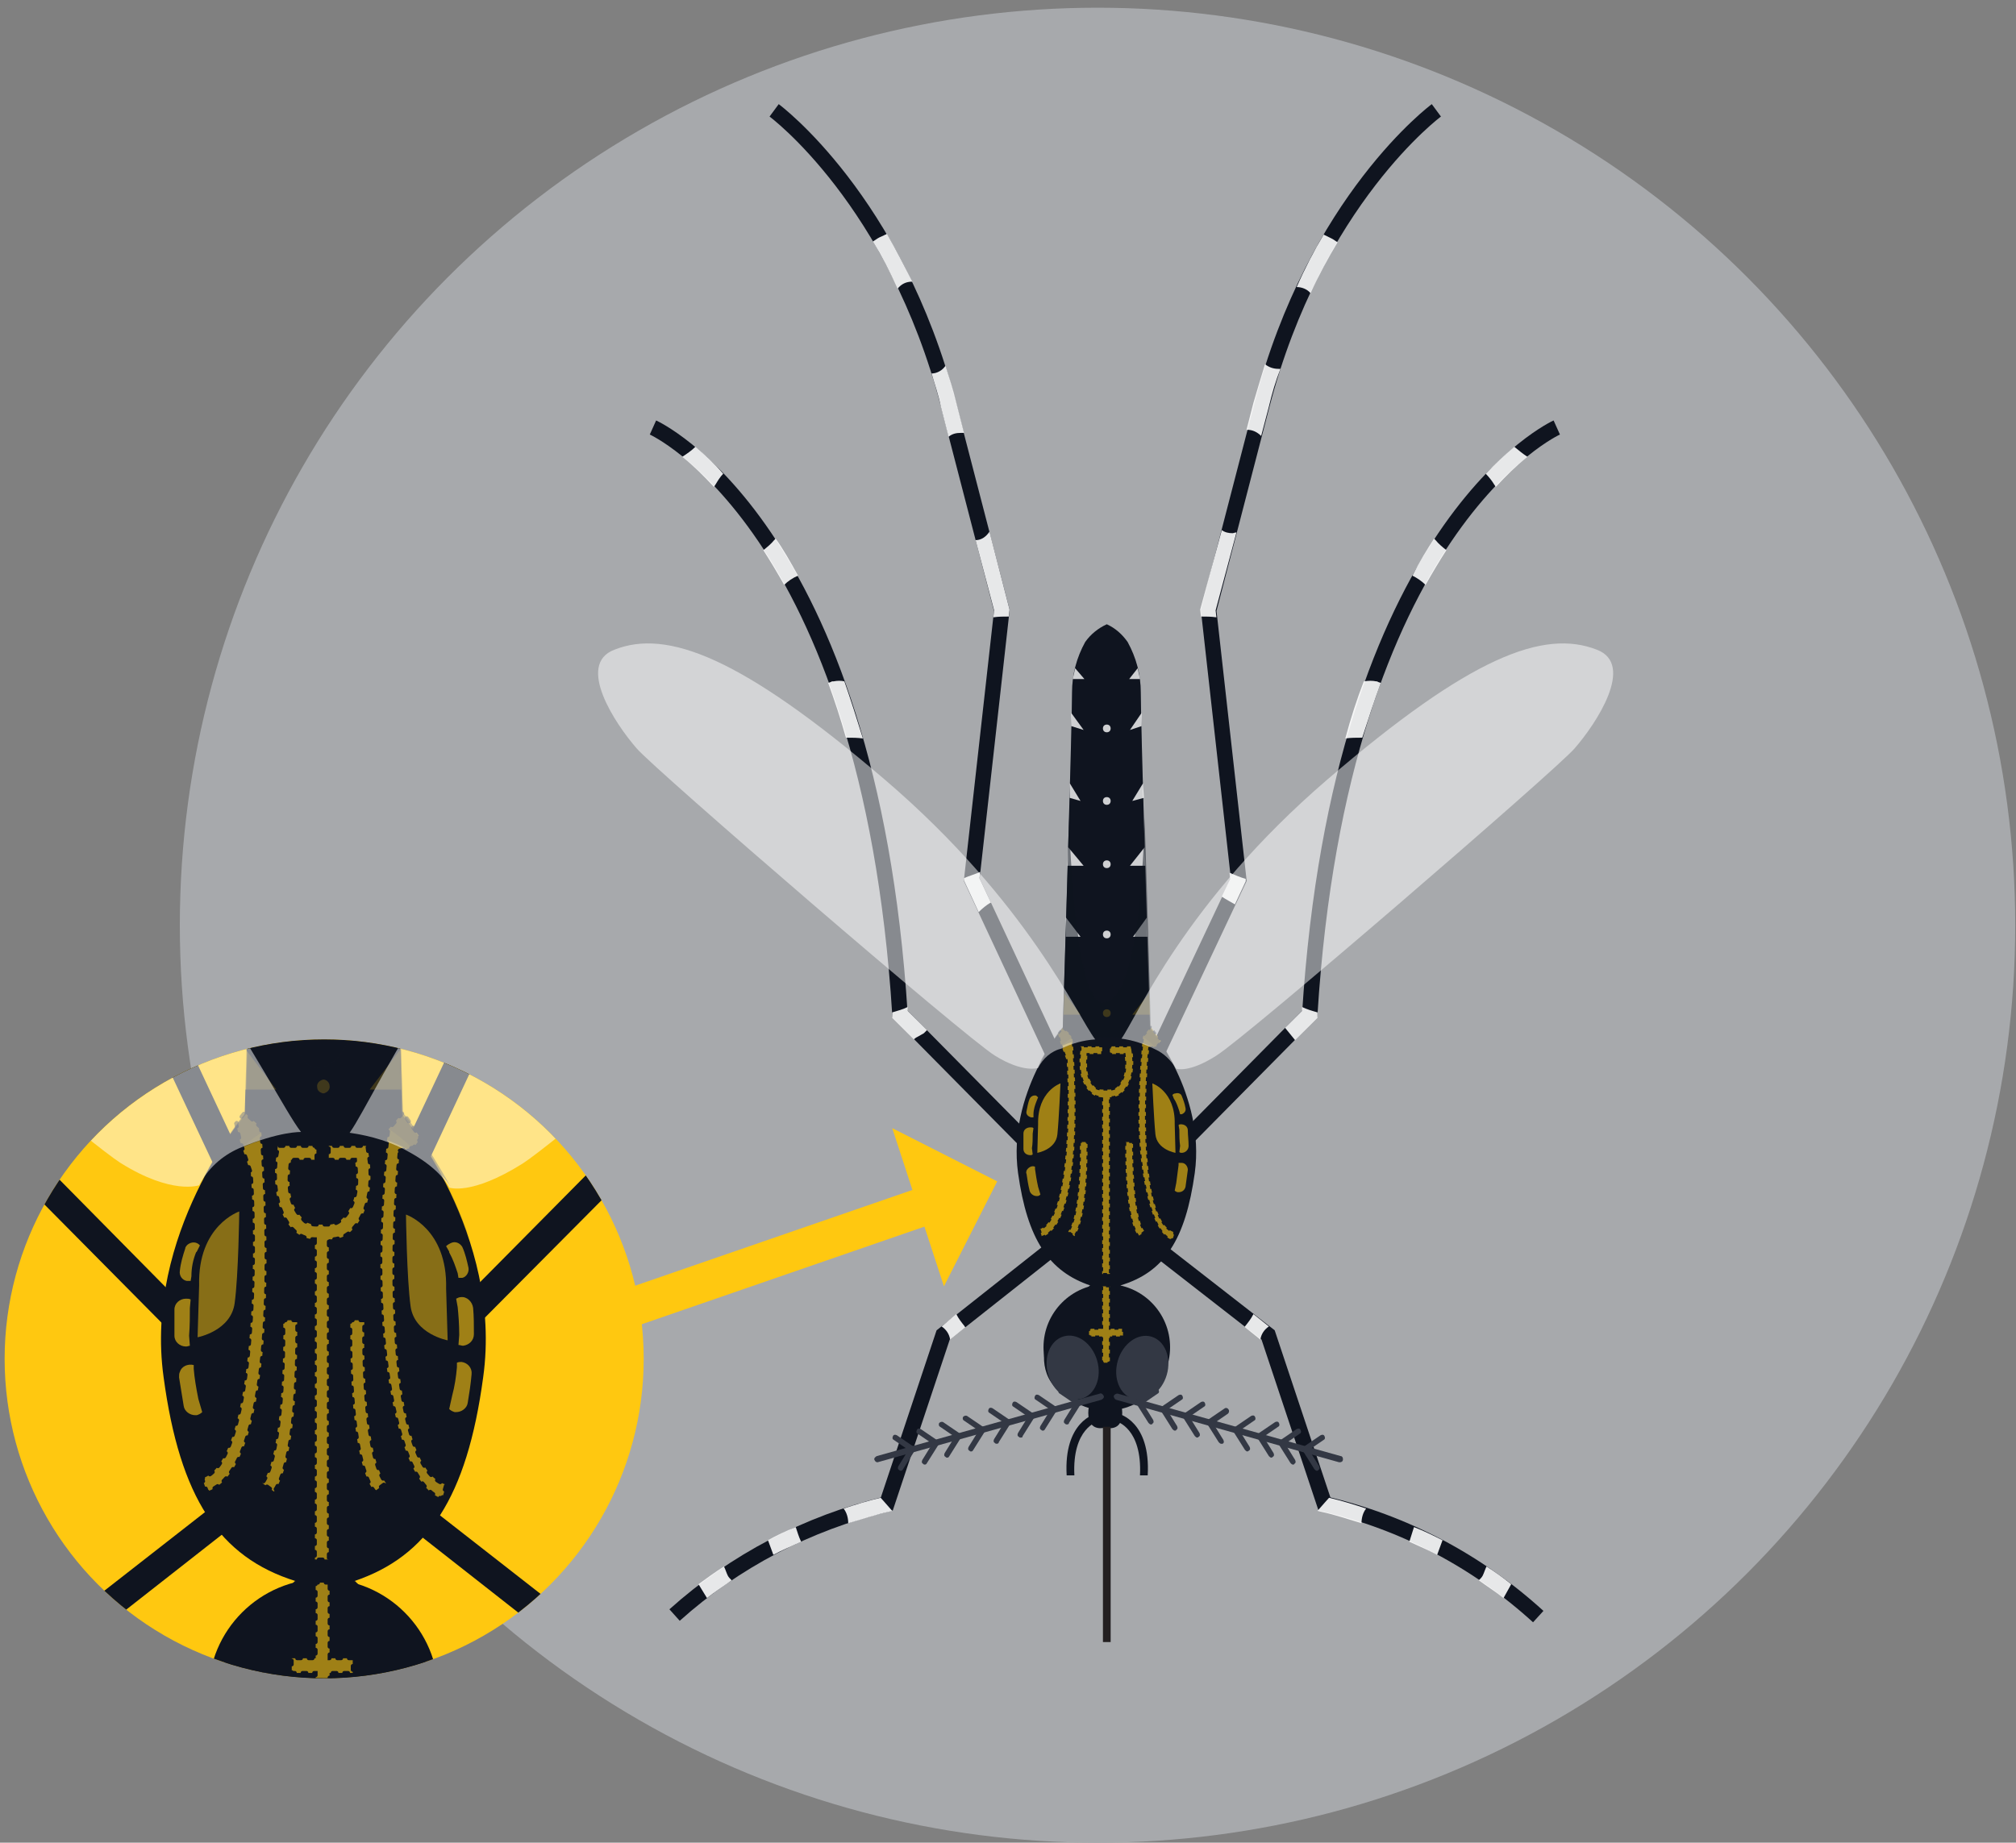 <?xml version="1.0" encoding="utf-8"?>
<!-- Generator: Adobe Illustrator 24.3.0, SVG Export Plug-In . SVG Version: 6.00 Build 0)  -->
<svg version="1.1" id="Layer_1" xmlns="http://www.w3.org/2000/svg" xmlns:xlink="http://www.w3.org/1999/xlink" x="0px" y="0px"
	 viewBox="0 0 261.2 238.8" style="enable-background:new 0 0 261.2 238.8;" xml:space="preserve">
<rect x="0" y="0" width="261.2" height="238.8" fill="#808080" stroke="none"/>
<style type="text/css">
	.st0{fill:#A7A9AC;}
	.st1{fill:none;stroke:#0F141F;stroke-width:2;stroke-miterlimit:10;}
	.st2{opacity:0.9;}
	.st3{fill:#FFFFFF;}
	.st4{fill:#0F141F;}
	.st5{fill:#231F20;}
	.st6{fill:#333844;}
	.st7{opacity:0.5;}
	.st8{fill:#FFC810;}
	.st9{opacity:0.6;}
	.st10{fill:#FFC810;stroke:#0F141F;stroke-width:0.25;stroke-miterlimit:10;stroke-dasharray:0.5,0.5;}
	.st11{opacity:0.2;fill:#0F141F;enable-background:new    ;}
	.st12{opacity:0.5;fill:#0F141F;enable-background:new    ;}
	.st13{opacity:0.6;fill:#FFC810;enable-background:new    ;}
	.st14{clip-path:url(#SVGID_2_);}
	.st15{fill:#FFC810;stroke:#0F141F;stroke-width:0.5;stroke-linecap:round;stroke-miterlimit:10;stroke-dasharray:0.5,1;}
	.st16{opacity:0.2;}
	.st17{fill:none;stroke:#FFC810;stroke-width:5;stroke-miterlimit:10;}
</style>
<circle class="st0" cx="142.2" cy="119.9" r="118.9"/>
<path class="st1" d="M201.7,55.4c0,0-28,12.6-32,76l-16.9,17.1"/>
<path class="st1" d="M186.1,14.3c0,0-15.7,11.6-22.6,38.2l-6.9,26.6l3.9,34.9l-10.7,22.7"/>
<path class="st1" d="M199.3,209.5c-7.9-7.2-17.4-12.2-27.7-14.6l-7.3-21.9l-14.9-11.6"/>
<g class="st2">
	<path class="st3" d="M185.8,69.8L186,70c0.4,0.5,0.9,0.9,1.4,1.3c-0.9,1.4-1.8,2.9-2.7,4.5c-0.5-0.5-1.1-0.9-1.7-1.2
		C183.9,72.8,184.9,71.2,185.8,69.8z"/>
	<path class="st3" d="M196.2,57.9c0.6,0.5,1.1,0.9,1.7,1.3c-1.5,1.2-2.8,2.5-4.1,3.9l-0.2-0.3c-0.3-0.5-0.7-1-1.1-1.4
		C193.7,60.1,194.9,59,196.2,57.9z"/>
	<path class="st3" d="M178.3,88.3h0.1l0.2,0.1l0.3,0.1c-0.8,2.2-1.6,4.6-2.4,7.1h-0.1c-0.7,0-1.4,0-2.1,0.1c0.7-2.6,1.5-5.1,2.4-7.4
		C177.4,88.2,177.8,88.2,178.3,88.3z"/>
	<path class="st3" d="M167.8,134.8l2.9-2.9v-0.4c0-0.1,0-0.2,0-0.3c-0.7-0.2-1.4-0.4-2-0.7v0.5l-2.2,2.2L167.8,134.8z"/>
</g>
<g class="st2">
	<path class="st3" d="M168,37.2c0.7,0,1.4,0.3,1.8,0.8c1.1-2.4,2.3-4.6,3.5-6.6l-0.6-0.4l-1-0.5c-0.1,0-0.1-0.1-0.2-0.1
		C170.3,32.4,169.1,34.7,168,37.2L168,37.2z"/>
	<path class="st3" d="M165.6,47.8c-0.6,0-1.2-0.2-1.7-0.6c-0.5,1.6-1,3.3-1.5,5l-0.9,3.5h0.1c0.7,0,1.3,0.3,1.8,0.8l1-3.8
		c0.4-1.7,0.9-3.4,1.5-4.9L165.6,47.8z"/>
	<path class="st3" d="M160.2,69c-0.2,0-0.4,0.1-0.5,0.1c-0.5,0-1-0.1-1.4-0.4L155.5,79l0.1,0.9c0.7,0,1.3,0,2,0.1l-0.1-0.9L160.2,69
		z"/>
	<path class="st3" d="M158.3,116.2c0.6,0.4,1.2,0.7,1.7,1l1.4-3v-0.3c-0.7-0.2-1.4-0.5-2.1-0.8l0.1,0.8L158.3,116.2z"/>
</g>
<g class="st2">
	<path class="st3" d="M162.4,170.3c-0.3,0.6-0.7,1.1-1.1,1.6c0,0,0,0.1,0,0.1l2,1.6c0.1-0.7,0.5-1.3,1.1-1.7L162.4,170.3z"/>
	<path class="st3" d="M192.6,203c-0.2,0.4-0.3,0.8-0.5,1.2c-0.1,0.2-0.3,0.4-0.5,0.6c1.1,0.8,2.2,1.5,3.2,2.3l1-1.8
		C194.8,204.5,193.7,203.7,192.6,203z"/>
	<path class="st3" d="M177,195.5c-1.5-0.5-3.1-1-4.8-1.4c0,0-0.9,1-1.5,1.7l0.4,0.1c1.9,0.4,3.6,1,5.3,1.5
		C176.4,196.7,176.6,196,177,195.5z"/>
	<path class="st3" d="M183.2,197.9c-0.2,0.6-0.4,1.3-0.6,1.9c1.3,0.6,2.5,1.1,3.6,1.7l0.7-1.9C185.7,199,184.5,198.4,183.2,197.9z"
		/>
</g>
<path class="st1" d="M84.6,55.4c0,0,28,12.6,32,76l16.9,17.1"/>
<path class="st1" d="M100.3,14.3c0,0,15.7,11.6,22.6,38.2l6.9,26.6l-3.9,34.9l10.6,22.7"/>
<path class="st1" d="M87.4,209.3c7.8-7,17.2-11.9,27.5-14.4l7.3-21.9l14.8-11.7"/>
<g class="st2">
	<path class="st3" d="M100.5,69.8l-0.2,0.2c-0.4,0.5-0.9,0.9-1.4,1.3c0.9,1.4,1.8,2.9,2.7,4.5c0.5-0.5,1.1-0.9,1.8-1.2
		C102.4,72.8,101.5,71.2,100.5,69.8z"/>
	<path class="st3" d="M90.1,57.9c-0.5,0.5-1.1,0.9-1.7,1.3c1.5,1.2,2.8,2.5,4.1,3.9l0.2-0.3c0.3-0.5,0.6-1,1-1.4
		C92.6,60.1,91.4,59,90.1,57.9z"/>
	<path class="st3" d="M108,88.3h-0.2l-0.2,0.1l-0.3,0.1c0.8,2.2,1.6,4.6,2.3,7.1h0.1c0.7,0,1.4,0,2.1,0.1c-0.8-2.6-1.6-5.1-2.4-7.4
		C109,88.2,108.5,88.2,108,88.3z"/>
	<path class="st3" d="M119,134.3c0.2-0.1,0.5-0.3,0.7-0.4l0.4-0.4l-2.5-2.5v-0.5c-0.6,0.3-1.3,0.5-2,0.7c0,0.1,0,0.2,0,0.3v0.4
		l2.8,2.8C118.6,134.5,118.8,134.4,119,134.3z"/>
</g>
<g class="st2">
	<path class="st3" d="M118.2,36.5c-1.1-2.2-2.2-4.3-3.3-6.2c-0.1,0.1-0.1,0.1-0.2,0.1c-0.3,0.2-0.7,0.3-1,0.5l-0.6,0.4
		c1.1,1.8,2.2,3.9,3.2,6.1C116.8,36.8,117.4,36.5,118.2,36.5z"/>
	<path class="st3" d="M124.5,56.1c0.1,0,0.3,0,0.4,0l-1-3.9c-0.4-1.7-0.9-3.2-1.4-4.8c-0.4,0.6-1.1,1-1.8,1c0.4,1.4,0.9,2.8,1.2,4.3
		l1,3.9C123.4,56.2,123.9,56.1,124.5,56.1z"/>
	<path class="st3" d="M128.2,68.9c-0.4,0.6-1,1.1-1.8,1.1l2.4,9.1l-0.1,0.9c0.7-0.1,1.3-0.1,2-0.1l0.1-0.9L128.2,68.9z"/>
	<path class="st3" d="M128.3,117h0.1l-1.5-3.2l0.1-0.8c-0.7,0.3-1.4,0.5-2.1,0.8v0.3l1.9,4.1C127.3,117.7,127.8,117.3,128.3,117z"/>
</g>
<g class="st2">
	<path class="st3" d="M123.9,170.3c0.3,0.6,0.7,1.1,1.1,1.6c0,0,0,0.1,0.1,0.1l-2,1.6c-0.1-0.7-0.5-1.3-1.1-1.7L123.9,170.3z"/>
	<path class="st3" d="M93.8,203c0.2,0.4,0.3,0.8,0.5,1.2c0.1,0.2,0.3,0.4,0.5,0.6c-1.1,0.8-2.2,1.5-3.2,2.3l-1.1-1.8
		C91.6,204.5,92.7,203.7,93.8,203z"/>
	<path class="st3" d="M109.3,195.5c1.5-0.5,3.1-1,4.8-1.4c0,0,0.9,1,1.5,1.7l-0.4,0.1c-1.8,0.4-3.6,1-5.3,1.5
		C109.9,196.7,109.7,196,109.3,195.5z"/>
	<path class="st3" d="M103.1,197.9c0.2,0.6,0.4,1.3,0.7,1.9c-1.3,0.6-2.5,1.1-3.6,1.7l-0.7-1.9C100.6,199,101.8,198.4,103.1,197.9z"
		/>
</g>
<circle class="st4" cx="143.4" cy="174.6" r="8.2"/>
<path class="st4" d="M138.2,191.2c-0.4-7,3.7-8,3.9-8l0.2,1c-0.1,0-3.4,0.9-3.1,7H138.2z"/>
<path class="st4" d="M154.8,152c1.4-10.2-5.8-18.8-5.8-18.8s-1.2-38.9-1.2-43.5c0-2.3-0.6-4.5-1.7-6.5c-0.7-1-1.6-1.8-2.7-2.3
	c-1.1,0.5-2.1,1.3-2.8,2.3c-1.1,2-1.7,4.2-1.7,6.5c0,4.6-1.2,43.5-1.2,43.5s-7.2,8.5-5.8,18.8c1.2,8.6,4,12.8,9.4,14.6h-0.1
	c-1.8,1.7-3.4,3.5-4.9,5.5c-1.4,2.4-1.7,6.2,1.1,8.3c1.1,0.7,3.2,0.8,4.6,0.8c-0.5,0.2-1,0.7-1,1.9c0,2.6,2.2,1.9,2.2,1.9
	s2.2,0.7,2.2-1.9c0-1.2-0.5-1.6-1-1.9c1.4,0,3.5-0.1,4.6-0.8c2.9-2,2.6-5.9,1.1-8.3c-1.5-1.9-3.1-3.8-4.9-5.5h-0.1
	C150.9,164.9,153.6,160.6,154.8,152z"/>
<rect x="142.9" y="184.9" class="st5" width="1" height="27.9"/>
<path class="st4" d="M148.7,191.2h-1c0.3-6.1-3-7-3.1-7l0.2-1C145,183.2,149.1,184.2,148.7,191.2z"/>
<ellipse transform="matrix(0.96 -0.279 0.279 0.96 -43.929 45.794)" class="st6" cx="139" cy="177.3" rx="3.3" ry="4.2"/>
<ellipse transform="matrix(0.281 -0.96 0.96 0.281 -63.797 269.511)" class="st6" cx="148" cy="177.3" rx="4.2" ry="3.3"/>
<path class="st6" d="M113.7,189.5c-0.2,0-0.3-0.1-0.4-0.3c-0.1-0.2,0.1-0.4,0.3-0.5c0,0,0,0,0,0l28.9-8.1c0.2-0.1,0.4,0.1,0.5,0.3
	c0.1,0.2-0.1,0.4-0.3,0.5L113.7,189.5L113.7,189.5z"/>
<path class="st6" d="M138.2,184.6c-0.1,0-0.1,0-0.2-0.1c-0.2-0.1-0.2-0.3-0.1-0.5l1.3-2.1l-1.9-1.3c-0.2-0.1-0.2-0.3-0.1-0.5
	s0.3-0.2,0.5-0.1l0,0l2.5,1.7l-1.7,2.7C138.5,184.6,138.3,184.6,138.2,184.6z"/>
<path class="st6" d="M135.1,185.4c-0.1,0-0.1,0-0.2-0.1c-0.2-0.1-0.2-0.3-0.1-0.5c0,0,0,0,0,0l1.3-2.1l-1.9-1.3
	c-0.2-0.1-0.2-0.3-0.1-0.5c0.1-0.2,0.3-0.2,0.5-0.1l2.5,1.7l-1.7,2.7C135.3,185.4,135.2,185.4,135.1,185.4z"/>
<path class="st6" d="M132.2,186.3c-0.1,0-0.1,0-0.2-0.1c-0.2-0.1-0.2-0.3-0.1-0.5l1.3-2.1l-1.9-1.3c-0.2-0.1-0.2-0.3-0.1-0.5
	c0.1-0.2,0.3-0.2,0.5-0.1l0,0l2.5,1.7l-1.7,2.7C132.5,186.3,132.4,186.3,132.2,186.3z"/>
<path class="st6" d="M129.1,187.1c-0.1,0-0.1,0-0.2-0.1c-0.2-0.1-0.2-0.3-0.1-0.5l1.3-2.1l-1.9-1.3c-0.2-0.1-0.2-0.3-0.1-0.5
	c0.1-0.2,0.3-0.2,0.5-0.1l2.5,1.7l-1.7,2.7C129.4,187.1,129.2,187.1,129.1,187.1z"/>
<path class="st6" d="M125.8,188.1c-0.1,0-0.1,0-0.2-0.1c-0.2-0.1-0.2-0.3-0.1-0.5l1.3-2.1l-1.9-1.3c-0.2-0.1-0.2-0.4-0.1-0.5
	c0.1-0.1,0.3-0.2,0.5-0.1l2.5,1.7l-1.7,2.7C126,188.1,125.9,188.1,125.8,188.1z"/>
<path class="st6" d="M122.7,188.9c-0.1,0-0.1,0-0.2-0.1c-0.2-0.1-0.2-0.3-0.1-0.5l1.3-2.1l-1.9-1.3c-0.2-0.1-0.2-0.4-0.1-0.5
	c0.1-0.1,0.3-0.2,0.5-0.1l2.5,1.7l-1.7,2.7C122.9,188.9,122.8,188.9,122.7,188.9z"/>
<path class="st6" d="M119.8,189.8c-0.1,0-0.1,0-0.2-0.1c-0.2-0.1-0.2-0.3-0.1-0.5l1.3-2.1l-1.9-1.3c-0.2-0.1-0.2-0.3-0.1-0.5
	c0.1-0.2,0.3-0.2,0.5-0.1l0,0l2.5,1.7l-1.7,2.7C120,189.8,119.9,189.8,119.8,189.8z"/>
<path class="st6" d="M116.7,190.6c-0.1,0-0.1,0-0.2-0.1c-0.2-0.1-0.2-0.3-0.1-0.5l1.3-2.1l-1.9-1.3c-0.2-0.1-0.2-0.3-0.1-0.5
	c0.1-0.2,0.3-0.2,0.5-0.1l0,0l2.5,1.7l-1.7,2.7C116.9,190.6,116.8,190.6,116.7,190.6z"/>
<path class="st6" d="M173.6,189.5h-0.1l-28.9-8.1c-0.2-0.1-0.3-0.3-0.3-0.5c0,0,0,0,0,0c0.1-0.2,0.3-0.3,0.5-0.3c0,0,0,0,0,0
	l28.9,8.1c0.2,0,0.3,0.2,0.3,0.4C174,189.4,173.8,189.5,173.6,189.5L173.6,189.5z"/>
<path class="st6" d="M149.1,184.6c-0.1,0-0.2-0.1-0.3-0.2l-1.7-2.7l2.5-1.7c0.2-0.1,0.4-0.1,0.5,0.1c0.1,0.2,0.1,0.4-0.1,0.5l0,0
	l-1.9,1.3l1.3,2.1c0.1,0.2,0.1,0.4-0.1,0.5C149.3,184.6,149.2,184.6,149.1,184.6z"/>
<path class="st6" d="M152.2,185.4c-0.1,0-0.2-0.1-0.3-0.2l-1.7-2.7l2.5-1.7c0.2-0.1,0.4-0.1,0.5,0.1c0.1,0.2,0.1,0.4-0.1,0.5
	c0,0,0,0,0,0l-1.9,1.3l1.3,2.1c0.1,0.2,0.1,0.4-0.1,0.5C152.4,185.4,152.3,185.4,152.2,185.4z"/>
<path class="st6" d="M155.1,186.3c-0.1,0-0.2-0.1-0.3-0.2l-1.7-2.7l2.5-1.7c0.2-0.1,0.4-0.1,0.5,0.1c0.1,0.2,0.1,0.4-0.1,0.5
	c0,0,0,0,0,0l-1.9,1.3l1.3,2.1c0.1,0.2,0.1,0.4-0.1,0.5c0,0,0,0,0,0C155.2,186.3,155.2,186.3,155.1,186.3z"/>
<path class="st6" d="M158.2,187.1c-0.1,0-0.2-0.1-0.3-0.2l-1.7-2.7l2.5-1.7c0.2-0.1,0.4,0,0.5,0.2c0.1,0.2,0,0.4-0.1,0.5l-1.9,1.3
	l1.3,2.1c0.1,0.2,0.1,0.4-0.1,0.5c0,0,0,0,0,0C158.4,187.1,158.3,187.1,158.2,187.1z"/>
<path class="st6" d="M161.6,188.1c-0.1,0-0.2-0.1-0.3-0.2l-1.7-2.7l2.5-1.7c0.2-0.1,0.4-0.1,0.5,0.1c0.1,0.2,0.1,0.4-0.1,0.5
	l-1.9,1.3l1.3,2.1c0.1,0.2,0.1,0.4-0.1,0.5C161.7,188.1,161.6,188.1,161.6,188.1L161.6,188.1z"/>
<path class="st6" d="M164.7,188.9c-0.1,0-0.2-0.1-0.3-0.2l-1.7-2.7l2.5-1.7c0.2-0.1,0.4-0.1,0.5,0.1c0.1,0.2,0.1,0.4-0.1,0.5
	l-1.9,1.3l1.3,2.1c0.1,0.2,0.1,0.4-0.1,0.5c0,0,0,0,0,0C164.8,188.9,164.8,188.9,164.7,188.9z"/>
<path class="st6" d="M167.5,189.8c-0.1,0-0.2-0.1-0.3-0.2l-1.7-2.7l2.5-1.7c0.2-0.1,0.4-0.1,0.5,0.1c0,0,0,0,0,0
	c0.1,0.2,0.1,0.4-0.1,0.5l-1.9,1.3l1.3,2.1c0.1,0.2,0.1,0.4-0.1,0.5c0,0,0,0,0,0C167.7,189.8,167.6,189.8,167.5,189.8z"/>
<path class="st6" d="M170.6,190.6c-0.1,0-0.2-0.1-0.3-0.2l-1.7-2.7l2.5-1.7c0.2-0.1,0.4-0.1,0.5,0.1c0,0,0,0,0,0
	c0.1,0.2,0.1,0.4-0.1,0.5l-1.9,1.3l1.3,2.1c0.1,0.2,0.1,0.4-0.1,0.5c0,0,0,0,0,0C170.8,190.6,170.7,190.6,170.6,190.6z"/>
<polygon class="st3" points="138.8,92.4 140.4,94.6 138.8,94.1 "/>
<polygon class="st3" points="138.6,101.5 140,103.8 138.6,103.4 "/>
<polygon class="st3" points="138.4,109.8 138.3,112.2 140.4,112.2 "/>
<polygon class="st3" points="138.1,118.9 138.1,121.4 140,121.4 "/>
<g class="st7">
	<polygon class="st8" points="137.9,128.7 137.8,131.5 140,131.5 	"/>
</g>
<polygon class="st3" points="147.9,92.4 146.4,94.6 147.9,94.1 "/>
<polygon class="st3" points="148.1,101.5 146.7,103.8 148.2,103.4 "/>
<polygon class="st3" points="148.3,109.8 148.4,112.2 146.4,112.2 "/>
<polygon class="st3" points="148.6,118.9 148.7,121.4 146.8,121.4 "/>
<g class="st7">
	<polygon class="st8" points="148.9,128.7 149,131.5 146.7,131.5 	"/>
</g>
<path class="st3" d="M143.4,94.9c0.3,0,0.5-0.2,0.5-0.5s-0.2-0.5-0.5-0.5s-0.5,0.2-0.5,0.5S143.1,94.9,143.4,94.9z"/>
<path class="st3" d="M143.4,104.3c0.3,0,0.5-0.2,0.5-0.5s-0.2-0.5-0.5-0.5s-0.5,0.2-0.5,0.5S143.1,104.3,143.4,104.3z"/>
<path class="st3" d="M143.4,112.5c0.3,0,0.5-0.2,0.5-0.5s-0.2-0.5-0.5-0.5s-0.5,0.2-0.5,0.5S143.1,112.5,143.4,112.5z"/>
<path class="st3" d="M143.4,121.6c0.3,0,0.5-0.2,0.5-0.5s-0.2-0.5-0.5-0.5s-0.5,0.2-0.5,0.5S143.1,121.6,143.4,121.6z"/>
<g class="st7">
	<path class="st8" d="M143.4,131.8c0.3,0,0.5-0.2,0.5-0.5s-0.2-0.5-0.5-0.5s-0.5,0.2-0.5,0.5S143.1,131.8,143.4,131.8z"/>
</g>
<polygon class="st3" points="139.3,86.6 140.5,88 139,88 "/>
<polygon class="st3" points="147.4,86.6 146.3,88 147.7,88 "/>
<g class="st9">
	<path class="st10" d="M138.9,134.2l-1.2-1l-0.6,0.8l0.3,1.2l0.8,2.2c0.4,6.8,0.2,20.7-3.5,21.9l0.3,1
		C140.9,158.4,139.2,136.4,138.9,134.2z"/>
	<path class="st10" d="M139.9,148c0.1,2.6-0.1,9.8-1.5,11.6l0.8,0.6c1.9-2.5,1.7-11.9,1.7-12.2L139.9,148z"/>
	<polygon class="st10" points="143.8,166.7 142.8,166.7 142.8,172.2 141.1,172.2 141.1,173.2 142.8,173.2 142.8,176.6 143.8,176.6 
		143.8,173.2 145.5,173.2 145.5,172.2 143.8,172.2 	"/>
	<path class="st10" d="M148.9,135.8L148.9,135.8l1-0.2l0.5-0.7l-1.3-1.8l-1,1.2c-0.4,3.6-0.6,7.1-0.6,10.7
		c0.1,7.4,1.7,14.9,4.4,15.7l0.3-1C147.8,158.6,148.2,142.2,148.9,135.8z"/>
	<path class="st10" d="M146.7,136l-0.1-0.4h-2.8v1h1.9c0.2,1.6,0.2,3-0.9,4.2c-0.3,0.3-0.6,0.4-1,0.4h-1c-0.4,0-0.8-0.1-1-0.4
		c-1.1-1.2-1-2.6-0.9-4.2h1.9v-1h-2.8v0.4c0,0.2-0.7,3.5,1.1,5.4c0.4,0.5,1,0.8,1.7,0.8l0,0v22.9h1v-22.9l0,0c0.7,0,1.3-0.2,1.8-0.8
		C147.4,139.5,146.7,136.2,146.7,136z"/>
	<path class="st10" d="M146.8,148h-1c0,0.4-0.2,9.7,1.7,12.2l0.8-0.6C146.9,157.8,146.8,150.6,146.8,148z"/>
</g>
<path class="st11" d="M153.8,142.1c-1.1-3.2-2.7-6.2-4.8-8.8c0,0-1.2-38.9-1.2-43.5c0-2.3-0.6-4.5-1.7-6.5c-0.7-1-1.6-1.8-2.7-2.3
	c-1.1,0.5-2.1,1.3-2.8,2.3c-1.1,2-1.7,4.2-1.7,6.5c0,4.6-1.2,43.5-1.2,43.5c-2,2.5-3.5,5.3-4.6,8.3c0,0,3.3-8.1,10.2-8.6
	S153.8,142.1,153.8,142.1z"/>
<path class="st12" d="M149.1,133.1c0,0-0.4-14.8-0.8-27.2c0,0-0.3,24-5.4,24c-3.8,0-4.4-24-4.4-24c-0.3,12.4-0.8,27.2-0.8,27.2
	c-1.3,1.6-2.4,3.4-3.3,5.2l0,0c0,0,1.3-3.6,8.7-3.9c6.8-0.2,9.2,4,9.2,4C151.4,136.6,150.3,134.8,149.1,133.1z"/>
<g class="st7">
	<path class="st3" d="M134.5,138.4c0,0-1.9,0.7-5.6-1.6c-4-2.5-44.1-37.1-46.4-39.8c-2.8-3.2-7.9-10.9-2.9-12.8
		c6.8-2.7,16.4,0.9,35,16.8s25,30.7,27.3,33.7c-1.5,0.1-3,0.5-4.4,1.2C136.2,136.2,135.1,137.2,134.5,138.4z"/>
</g>
<g class="st7">
	<path class="st3" d="M152.4,138.5c0,0,1.6,0.6,5.2-1.7c4-2.5,44.1-37.1,46.4-39.8c2.8-3.2,7.9-10.9,2.9-12.8
		c-6.9-2.7-16.4,0.9-34.9,16.8s-24.7,30.8-26.7,33.6c1.5,0.2,3,0.7,4.4,1.4C150.8,136.5,151.7,137.4,152.4,138.5z"/>
</g>
<g class="st9">
	<path class="st8" d="M134.1,151.5v-0.3c-0.4-0.2-0.9,0.1-1.1,0.5c0,0.1-0.1,0.3,0,0.4c0.1,0.7,0.2,1.4,0.4,2.2
		c0.1,0.4,0.5,0.7,0.9,0.7h0.1c0.2,0,0.3-0.1,0.4-0.2l-0.3-1C134.3,152.9,134.2,152.2,134.1,151.5z"/>
	<path class="st8" d="M133.8,146.9l0.1-0.7c-0.1-0.1-0.2-0.1-0.4-0.1c-0.5,0-0.9,0.3-0.9,0.8c0,0,0,0,0,0c0,0.6,0,1.3,0,2
		c0,0.5,0.4,0.8,0.9,0.8c0,0,0,0,0,0l0,0c0.1,0,0.2,0,0.3-0.1l-0.1-0.8C133.8,148.2,133.8,147.6,133.8,146.9z"/>
	<path class="st8" d="M134.3,142.7L134.3,142.7l0.2-0.5c-0.1-0.1-0.2-0.1-0.2-0.2c-0.3-0.1-0.7,0-0.9,0.4c-0.2,0.5-0.3,1.1-0.4,1.6
		c-0.1,0.4,0.2,0.7,0.6,0.8h0.2h0.1v-0.4C133.9,143.8,134.1,143.2,134.3,142.7z"/>
</g>
<g class="st9">
	<path class="st8" d="M152.7,151v-0.3c0.1,0,0.2,0,0.4,0c0.5,0,0.8,0.5,0.8,0.9c0,0,0,0,0,0c-0.1,0.7-0.2,1.4-0.3,2.2
		c-0.1,0.4-0.4,0.7-0.9,0.7h-0.1c-0.1,0-0.3-0.1-0.4-0.2l0.2-1C152.5,152.5,152.6,151.8,152.7,151z"/>
	<path class="st8" d="M152.8,146.4l-0.1-0.6c0.1-0.1,0.2-0.1,0.3-0.1c0.5,0,0.9,0.3,0.9,0.8c0,0,0,0,0,0c0,0.6,0.1,1.3,0.1,2
		c0,0.5-0.4,0.9-0.9,0.9l0,0c-0.1,0-0.2,0-0.3-0.1l0.1-0.8C152.8,147.8,152.8,147.1,152.8,146.4z"/>
	<path class="st8" d="M152.1,142.4L152.1,142.4l-0.2-0.5c0.1-0.1,0.2-0.2,0.4-0.2c0.3-0.1,0.7,0,0.8,0.3c0,0,0,0,0,0
		c0.2,0.5,0.4,1,0.5,1.6c0.1,0.4-0.2,0.7-0.5,0.8h-0.1h-0.1l-0.1-0.4C152.6,143.4,152.4,142.8,152.1,142.4z"/>
</g>
<path class="st13" d="M137.4,140.4c0,0-3,1-2.9,5.3l-0.1,3.7c0,0,2.4-0.4,2.6-2.4S137.4,140.4,137.4,140.4z"/>
<path class="st13" d="M149.3,140.4c0,0,3,1,2.9,5.3l0.1,3.7c0,0-2.4-0.4-2.6-2.4S149.3,140.4,149.3,140.4z"/>
<g>
	<defs>
		<circle id="SVGID_1_" cx="42" cy="176.1" r="41.4"/>
	</defs>
	<clipPath id="SVGID_2_">
		<use xlink:href="#SVGID_1_"  style="overflow:visible;"/>
	</clipPath>
	<g class="st14">
		<circle class="st8" cx="42" cy="176.1" r="41.4"/>
		<path class="st4" d="M60.3,173.3l-2.6-2.6l30.2-30.5c7.5-114.2,57-137.8,59.1-138.7l1.5,3.3l-0.7-1.7l0.8,1.7
			c-0.5,0.2-49.8,24-57,136.3v0.7L60.3,173.3z"/>
		<path class="st4" d="M55.1,151.4l-3.3-1.5L71,109.1L63.9,46L76.5-2.6c12.6-48.3,40.5-69.3,41.7-70.2l2.2,2.9
			C120.1-69.7,92.3-48.7,80-1.7L67.5,46.2l7.1,63.5L55.1,151.4z"/>
		<path class="st4" d="M147.9,290.2c-0.2-0.2-18.8-23.4-55.4-32.3l-1-0.2L78,217.5l-26.5-20.8l2.2-2.9l27.4,21.4l13.2,39.4
			C131.6,264,150,287,150.8,288L147.9,290.2z"/>
		<g class="st2">
			<path class="st3" d="M118.9,29.3c0.1,0.1,0.2,0.2,0.3,0.4c0.8,0.9,1.7,1.6,2.6,2.4c-1.6,2.5-3.3,5.2-4.9,8.2
				c-0.9-0.9-2-1.7-3.2-2.2C115.4,34.8,117.1,31.9,118.9,29.3z"/>
			<path class="st3" d="M137.7,7.7c1,0.8,2,1.6,3,2.4c-2.6,2.2-5.1,4.6-7.5,7.1c-0.1-0.2-0.2-0.4-0.4-0.6c-0.6-0.9-1.2-1.7-1.9-2.6
				C133.1,11.8,135.4,9.6,137.7,7.7z"/>
			<path class="st3" d="M105.3,62.8c0.1,0,0.2,0,0.3,0c0.2,0,0.3,0.1,0.4,0.1l0.5,0.1c-1.5,4-2.9,8.3-4.3,12.8h-0.2
				c-1.3,0-2.5,0-3.8,0.2c1.4-4.8,2.8-9.2,4.3-13.4C103.5,62.7,104.4,62.7,105.3,62.8z"/>
			<path class="st3" d="M77.6,153c-0.4-0.4-0.9-0.8-1.4-1l11.6-11.8l0.1-0.8c1.2,0.5,2.3,0.9,3.6,1.3v0.5v0.7l-12.8,12.9
				C78.4,154.1,78.1,153.5,77.6,153z"/>
		</g>
		<g class="st2">
			<path class="st3" d="M77.7,7.2c-0.6-0.3-1.4-0.5-2.1-0.6h-1.5l2.4-9.2c1.4-5.3,3-10.3,4.7-14.9c1.2,0.4,2.3,0.7,3.5,1
				C83-11.9,81.4-7,80-1.7L77.7,7.2z"/>
			<path class="st3" d="M67.7,47.8c-1.2-0.2-2.5-0.2-3.7-0.2L63.9,46l6.3-24.2c1.1,0.5,2.2,1.1,3.3,1.6l-6,22.9L67.7,47.8z"/>
			<path class="st3" d="M64.8,123.5c-0.2-0.1-0.4-0.1-0.6-0.1l6.8-14.3l-0.2-1.4c1.3,0.5,2.5,1,3.8,1.4l0.1,0.6l-7.4,15.7
				C66.7,124.5,65.8,123.9,64.8,123.5z"/>
		</g>
		<g class="st2">
			<path class="st3" d="M84.8,234.1c-0.3,0.2-0.7,0.4-0.9,0.7l-5.7-17c0.9-0.6,1.8-1.2,2.8-1.8c0.1-0.1,0.3-0.2,0.4-0.3l6,17.8
				C86.4,233.5,85.5,233.7,84.8,234.1z"/>
		</g>
		<path class="st4" d="M22.8,173.3l-31.1-31.4v-0.7C-15.6,28.8-64.9,5.1-65.4,4.8l1.5-3.3c2.1,1,51.6,24.5,59.1,138.7l30.1,30.5
			L22.8,173.3z"/>
		<path class="st4" d="M27.9,151.4L8.3,109.7l7.1-63.5L3-1.7c-6.4-24.5-17-41.8-24.8-51.9c-8.4-11-15.5-16.2-15.5-16.3l2.2-2.9
			C-34-71.9-6.1-50.9,6.5-2.6L19.2,46l-7.1,63.1l19.1,40.8L27.9,151.4z"/>
		<path class="st4" d="M-64.9,290.2l-2.9-2.2c0.8-1,19.2-24,56.4-33.3l13.2-39.4l27.4-21.4l2.2,2.9L5,217.5l-13.5,40.2l-1,0.2
			C-46.1,266.8-64.7,290-64.9,290.2z"/>
		<g class="st2">
			<path class="st3" d="M5.4,153c0.4-0.4,0.9-0.8,1.4-1l-11.6-11.7l-0.1-0.8c-1.2,0.5-2.3,0.9-3.6,1.3c0,0.2,0,0.3,0,0.5v0.7
				l12.8,12.8C4.6,154.1,4.9,153.5,5.4,153z"/>
		</g>
		<g class="st2">
			<path class="st3" d="M5.3,7.2c0.6-0.3,1.4-0.5,2.1-0.6h1.5L6.5-2.6c-1.4-5.3-3-10.3-4.7-14.9c-1.2,0.4-2.3,0.7-3.5,1
				C0-11.9,1.6-7,3-1.7L5.3,7.2z"/>
			<path class="st3" d="M15.3,47.8c1.2-0.2,2.5-0.2,3.7-0.2l0.2-1.6l-6.3-24.2c-1.1,0.5-2.2,1.1-3.3,1.6l6,22.9L15.3,47.8z"/>
			<path class="st3" d="M18.2,123.5c0.2-0.1,0.4-0.1,0.6-0.1l-6.7-14.3l0.1-1.4c-1.2,0.5-2.5,1-3.8,1.4l-0.1,0.6l7.4,15.7
				C16.3,124.5,17.2,123.9,18.2,123.5z"/>
		</g>
		<g class="st2">
			<path class="st3" d="M-1.8,234.1c0.3,0.2,0.7,0.4,0.9,0.7l5.7-17c-0.9-0.6-1.8-1.2-2.8-1.8c-0.1-0.1-0.3-0.2-0.4-0.3l-5.9,17.8
				C-3.4,233.5-2.5,233.7-1.8,234.1z"/>
		</g>
		<circle class="st4" cx="41.9" cy="219.5" r="14.9"/>
		<path class="st6" d="M32.5,249.4c-0.6-12.6,6.8-14.5,7.1-14.6l0.4,1.8c-0.2,0.1-6.2,1.7-5.7,12.7L32.5,249.4z"/>
		<path class="st4" d="M62.6,178.5c2.6-18.6-10.5-34-10.5-34S50,74,50,65.6c-0.1-4.1-1.1-8.2-3.1-11.8c-1.2-1.8-3-3.3-5-4.2
			c-2,0.9-3.8,2.3-5,4.2c-2,3.6-3.1,7.6-3.1,11.8c0,8.4-2.1,78.9-2.1,78.9s-13.1,15.4-10.5,34c2.1,15.6,7.2,23.3,17.1,26.4h-0.1
			c0,0-7.2,7.2-8.8,9.9c-2.6,4.4-3.1,11.3,2.1,15c1.9,1.4,5.8,1.5,8.3,1.5c-1,0.4-1.8,1.2-1.8,3.4c0,4.7,4.1,3.5,4.1,3.5
			s4.1,1.2,4.1-3.5c0-2.1-0.9-3-1.8-3.4c2.5,0.1,6.4-0.1,8.3-1.5c5.2-3.6,4.7-10.6,2.1-15c-1.6-2.7-8.8-9.9-8.8-9.9h-0.1
			C55.4,201.7,60.5,194.1,62.6,178.5z"/>
		<rect x="41" y="238" class="st5" width="1.8" height="50.6"/>
		<path class="st6" d="M51.5,249.4l-1.8-0.1c0.5-11-5.5-12.6-5.7-12.7l0.4-1.8C44.8,234.9,52.2,236.8,51.5,249.4z"/>
		<ellipse transform="matrix(0.96 -0.279 0.279 0.96 -61.204 18.37)" class="st6" cx="34" cy="224.3" rx="6" ry="7.7"/>
		
			<ellipse transform="matrix(0.281 -0.96 0.96 0.281 -179.117 209.526)" class="st6" cx="50.3" cy="224.3" rx="7.7" ry="6"/>
		<path class="st6" d="M-12,246.5c-0.3,0-0.6-0.2-0.7-0.5c-0.1-0.4,0.1-0.7,0.5-0.8c0,0,0,0,0,0l52.4-14.7c0.4-0.1,0.7,0.1,0.8,0.5
			c0.1,0.4-0.1,0.7-0.5,0.8l-52.4,14.7L-12,246.5z"/>
		<path class="st6" d="M32.5,237.6c-0.1,0-0.3,0-0.4-0.1c-0.3-0.2-0.4-0.6-0.2-0.9c0,0,0,0,0,0l2.4-3.8l-3.5-2.3
			c-0.3-0.2-0.4-0.6-0.2-0.9c0.2-0.3,0.6-0.4,0.9-0.2l4.6,3.1l-3.1,4.9C32.9,237.4,32.7,237.6,32.5,237.6z"/>
		<path class="st6" d="M26.8,239c-0.1,0-0.3,0-0.4-0.1c-0.3-0.2-0.4-0.6-0.2-0.9l2.4-3.8l-3.5-2.3c-0.3-0.2-0.4-0.6-0.2-0.9
			c0.2-0.3,0.6-0.4,0.9-0.2l4.6,3.1l-3.1,4.9C27.3,238.9,27.1,239,26.8,239z"/>
		<path class="st6" d="M21.7,240.6c-0.1,0-0.3,0-0.4-0.1c-0.3-0.2-0.4-0.6-0.2-0.9l2.4-3.8l-3.5-2.3c-0.3-0.2-0.5-0.6-0.3-0.9
			s0.6-0.5,0.9-0.3c0,0,0.1,0,0.1,0.1l4.5,3.1l-3.1,4.9C22.1,240.5,21.9,240.6,21.7,240.6z"/>
		<path class="st6" d="M16,242.1c-0.1,0-0.3,0-0.4-0.1c-0.3-0.2-0.4-0.6-0.2-0.9c0,0,0,0,0,0l2.4-3.8l-3.4-2.3
			c-0.3-0.2-0.4-0.6-0.2-0.9c0.2-0.3,0.6-0.4,0.9-0.2l4.6,3.1l-3.1,4.9C16.4,242,16.2,242.1,16,242.1z"/>
		<path class="st6" d="M9.9,243.9c-0.1,0-0.3,0-0.4-0.1c-0.3-0.2-0.4-0.6-0.2-0.9l2.4-3.8l-3.5-2.3c-0.3-0.2-0.4-0.6-0.2-1
			c0,0,0,0,0,0c0.2-0.3,0.6-0.4,0.9-0.2l4.6,3.1l-3.1,4.9C10.4,243.8,10.2,243.9,9.9,243.9z"/>
		<path class="st6" d="M4.3,245.4c-0.1,0-0.3,0-0.4-0.1c-0.3-0.2-0.4-0.6-0.2-0.9c0,0,0,0,0,0l2.4-3.8l-3.5-2.3
			c-0.3-0.2-0.4-0.6-0.2-0.9c0.2-0.3,0.6-0.4,0.9-0.2l4.6,3.1l-3.1,4.9C4.7,245.3,4.5,245.4,4.3,245.4z"/>
		<path class="st6" d="M-0.9,247c-0.1,0-0.3,0-0.4-0.1c-0.3-0.2-0.4-0.6-0.2-0.9c0,0,0,0,0,0l2.4-3.8l-3.4-2.3
			c-0.3-0.2-0.4-0.6-0.2-0.9c0,0,0,0,0-0.1c0.2-0.3,0.6-0.4,0.9-0.2l4.6,3.1l-3.1,4.9C-0.4,246.9-0.6,247-0.9,247z"/>
		<path class="st6" d="M96.8,246.5h-0.2l-52.4-14.7c-0.4-0.1-0.6-0.5-0.5-0.8c0.1-0.4,0.5-0.6,0.8-0.5l0,0L97,245.1
			c0.4,0.1,0.6,0.5,0.5,0.8C97.4,246.3,97.1,246.5,96.8,246.5L96.8,246.5z"/>
		<path class="st6" d="M52.3,237.6c-0.2,0-0.4-0.1-0.6-0.3l-3.1-4.9l4.5-3.1c0.3-0.2,0.7-0.1,0.9,0.2c0.2,0.3,0.1,0.7-0.2,0.9
			l-3.4,2.3l2.4,3.8c0.2,0.3,0.1,0.7-0.2,0.9c0,0,0,0,0,0C52.6,237.5,52.4,237.6,52.3,237.6z"/>
		<path class="st6" d="M58,239c-0.2,0-0.4-0.1-0.6-0.3l-3.1-4.9l4.5-3.1c0.3-0.2,0.7-0.1,0.9,0.2c0.2,0.3,0.1,0.7-0.2,0.9l-3.4,2.3
			l2.4,3.8c0.2,0.3,0.1,0.7-0.2,0.9c0,0,0,0,0,0C58.3,239,58.1,239,58,239z"/>
		<path class="st6" d="M63.1,240.6c-0.2,0-0.4-0.1-0.6-0.3l-3.1-4.9l4.6-3.1c0.3-0.2,0.7-0.2,1,0.1c0.2,0.3,0.2,0.7-0.1,1
			c0,0-0.1,0.1-0.1,0.1l-3.5,2.3l2.4,3.8c0.2,0.3,0.1,0.7-0.2,0.9C63.4,240.6,63.3,240.6,63.1,240.6z"/>
		<path class="st6" d="M68.8,242.1c-0.2,0-0.4-0.1-0.6-0.3l-3.1-4.9l4.6-3.1c0.3-0.2,0.7-0.1,0.9,0.2c0.2,0.3,0.1,0.7-0.2,0.9
			l-3.4,2.3l2.4,3.7c0.2,0.3,0.1,0.7-0.2,0.9C69,242,68.9,242.1,68.8,242.1z"/>
		<path class="st6" d="M74.8,243.9c-0.2,0-0.4-0.1-0.6-0.3l-3.1-4.9l4.6-3.1c0.3-0.2,0.7-0.2,1,0.1c0,0,0,0,0,0
			c0.2,0.3,0.2,0.8-0.2,1c0,0,0,0,0,0l-3.5,2.3l2.4,3.8c0.2,0.3,0.1,0.7-0.2,0.9C75.1,243.9,75,243.9,74.8,243.9z"/>
		<path class="st6" d="M80.5,245.4c-0.2,0-0.5-0.1-0.6-0.3l-3.1-4.9l4.6-3.1c0.3-0.2,0.7-0.1,0.9,0.2c0.2,0.3,0.1,0.7-0.2,0.9
			l-3.4,2.3l2.4,3.8c0.2,0.3,0.1,0.7-0.2,0.9c0,0,0,0,0,0C80.8,245.3,80.6,245.4,80.5,245.4z"/>
		<path class="st6" d="M85.7,247c-0.2,0-0.5-0.1-0.6-0.3l-3.1-4.9l4.6-3.1c0.3-0.2,0.7-0.1,0.9,0.2c0.2,0.3,0.2,0.7-0.1,1
			c0,0,0,0,0,0l-3.4,2.3l2.4,3.8c0.2,0.3,0.1,0.7-0.2,0.9c0,0,0,0,0,0C85.9,247,85.8,247,85.7,247z"/>
		<polygon class="st3" points="33.6,70.2 36.4,74.2 33.6,73.4 		"/>
		<polygon class="st3" points="33.3,86.8 35.8,90.9 33.2,90.2 		"/>
		<polygon class="st3" points="32.9,101.8 32.7,106.2 36.5,106.2 		"/>
		<polygon class="st3" points="32.4,118.4 32.3,122.8 35.7,122.8 		"/>
		<g class="st7">
			<polygon class="st8" points="31.9,136.1 31.7,141.2 35.8,141.2 			"/>
		</g>
		<polygon class="st3" points="50.1,70.2 47.3,74.2 50.1,73.4 		"/>
		<polygon class="st3" points="50.5,86.8 47.9,90.9 50.6,90.2 		"/>
		<polygon class="st3" points="50.9,101.8 51,106.2 47.3,106.2 		"/>
		<polygon class="st3" points="51.3,118.4 51.5,122.8 48,122.8 		"/>
		<g class="st7">
			<polygon class="st8" points="51.8,136.1 52,141.2 47.9,141.2 			"/>
		</g>
		<path class="st3" d="M41.9,74.8c0.5,0,0.9-0.4,0.9-0.9c0-0.5-0.4-0.9-0.9-0.9c-0.5,0-0.9,0.4-0.9,0.9C41,74.4,41.4,74.8,41.9,74.8
			z"/>
		<path class="st3" d="M41.9,91.8c0.5-0.1,0.9-0.5,0.8-1c0-0.4-0.4-0.8-0.8-0.8c-0.5,0.1-0.9,0.5-0.8,1
			C41.1,91.4,41.4,91.8,41.9,91.8z"/>
		<path class="st3" d="M41.9,106.8c0.5-0.1,0.9-0.5,0.8-1c0-0.4-0.4-0.8-0.8-0.8c-0.5,0.1-0.9,0.5-0.8,1
			C41.1,106.4,41.4,106.8,41.9,106.8z"/>
		<path class="st3" d="M41.9,123.2c0.5,0,0.9-0.4,0.9-0.9c0-0.5-0.4-0.9-0.9-0.9c-0.5,0-0.9,0.4-0.9,0.9
			C41,122.8,41.4,123.2,41.9,123.2z"/>
		<g class="st7">
			<path class="st8" d="M41.9,141.7c0.5-0.1,0.9-0.5,0.8-1c0-0.4-0.4-0.8-0.8-0.8c-0.5,0.1-0.9,0.5-0.8,1
				C41.1,141.3,41.4,141.6,41.9,141.7z"/>
		</g>
		<polygon class="st3" points="34.5,59.7 36.6,62.2 34,62.4 		"/>
		<polygon class="st3" points="49.2,59.8 47.1,62.2 49.8,62.4 		"/>
		<g class="st9">
			<path class="st15" d="M33.8,146.1l-2.1-1.9l-1.1,1.4l0.5,2.3l1.4,4.1c0.8,12.3,0.3,37.5-6.3,39.6l0.6,1.7
				C37.3,189.9,34.2,150.1,33.8,146.1z"/>
			<path class="st15" d="M38.5,171.1h-1.8c0.1,4.7-0.2,17.7-2.7,21.1l1.5,1.1C38.9,188.7,38.5,171.8,38.5,171.1z"/>
			<polygon class="st15" points="42.7,205.1 40.9,205.1 40.9,214.9 37.8,214.9 37.8,216.8 40.9,216.8 40.9,223.1 42.7,223.1 
				42.7,216.8 45.7,216.8 45.7,214.9 42.7,214.9 			"/>
			<path class="st15" d="M51.8,149.1L51.8,149.1l1.8-0.4l0.9-1.2l-2.3-3.3l-1.9,2.2c-0.7,6.4-1.1,12.9-1,19.4c0.2,13.5,3,27,8,28.4
				l0.5-1.8C50,190.3,50.6,160.7,51.8,149.1z"/>
			<path class="st15" d="M40.8,160.6L40.8,160.6v41.5h1.8v-41.5l0,0c1.2,0.1,2.4-0.4,3.2-1.4c3.2-3.5,2-9.5,1.9-9.9l-0.1-0.8h-5v1.8
				h3.4c0.3,2.9,0.4,5.5-1.6,7.6c-0.5,0.5-1.1,0.8-1.8,0.8H41c-0.7,0-1.4-0.2-1.8-0.8c-2-2.1-1.8-4.7-1.5-7.6H41v-1.8h-5l-0.1,0.8
				c-0.1,0.4-1.2,6.4,1.9,9.9C38.6,160.1,39.7,160.6,40.8,160.6z"/>
			<path class="st15" d="M47.2,171.1h-1.8c0,0.7-0.4,17.6,3.1,22.2l1.5-1.1C47.3,188.8,47.1,175.9,47.2,171.1z"/>
		</g>
		<g class="st16">
			<path class="st4" d="M60.8,160.5c-1.9-5.8-4.9-11.2-8.6-16c0,0-2.1-70.5-2.1-78.9c-0.1-4.1-1.1-8.2-3.1-11.8
				c-1.2-1.8-3-3.3-5-4.2c-2,0.9-3.8,2.3-5,4.2c-2,3.6-3.1,7.6-3.1,11.8c0,8.4-2.1,78.9-2.1,78.9c-3.6,4.5-6.4,9.6-8.3,15.1
				c0,0,6-14.7,18.5-15.6S60.8,160.5,60.8,160.5z"/>
		</g>
		<g class="st7">
			<path class="st4" d="M52.2,144.2c0,0-0.8-26.8-1.4-49.3c0,0-0.5,43.5-9.7,43.5c-6.9,0-7.9-43.5-7.9-43.5
				c-0.6,22.5-1.4,49.3-1.4,49.3c-2.3,2.9-4.3,6.1-5.9,9.4l0,0c0,0,2.4-6.6,15.8-7c12.2-0.4,16.7,7.2,16.7,7.2S54.6,147,52.2,144.2z
				"/>
		</g>
		<g class="st7">
			<path class="st3" d="M25.8,153.6c0,0-3.5,1.3-10.2-2.9c-7.2-4.6-80-67.2-84.2-72.2c-5-5.8-14.3-19.8-5.2-23.3
				c12.4-4.8,29.7,1.6,63.4,30.5s45.3,55.7,49.4,61c0,0-2.8-0.1-8,2.1C28.7,149.8,26.9,151.5,25.8,153.6z"/>
		</g>
		<g class="st7">
			<path class="st3" d="M58.2,153.9c0,0,2.8,1.1,9.5-3.1c7.2-4.6,80-67.2,84.2-72.2c5-5.8,14.3-19.8,5.2-23.3
				c-12.4-4.8-29.7,1.6-63.4,30.5s-44.8,56-48.4,61c2.8,0.4,5.5,1.2,7.9,2.6C57.3,151.7,58.2,153.9,58.2,153.9z"/>
		</g>
		<g class="st9">
			<path class="st8" d="M25.1,177.4v-0.5c-0.8-0.2-1.6,0.2-1.8,0.9c-0.1,0.2-0.1,0.4-0.1,0.7c0.2,1.2,0.4,2.5,0.6,3.7
				c0.1,0.7,0.8,1.2,1.5,1.2h0.2c0.3-0.1,0.5-0.2,0.7-0.4l-0.5-1.7C25.4,179.8,25.2,178.6,25.1,177.4z"/>
			<path class="st8" d="M24.6,169.5l0.1-1.1c-0.2-0.1-0.4-0.1-0.6-0.1c-0.8,0-1.5,0.6-1.5,1.4c0,0,0,0,0,0c0,1.1,0,2.2,0,3.4
				c0,0.8,0.7,1.4,1.5,1.4l0,0c0.2,0,0.4-0.1,0.5-0.1l-0.1-1.3C24.6,171.8,24.6,170.6,24.6,169.5z"/>
			<path class="st8" d="M25.4,162.3l0.1-0.1l0.4-0.8c-0.4-0.5-1.1-0.5-1.6-0.1c-0.1,0.1-0.3,0.3-0.3,0.5c-0.3,0.9-0.6,1.9-0.7,2.9
				c-0.1,0.6,0.3,1.2,0.9,1.3c0.1,0,0.2,0,0.3,0c0.1,0,0.1,0,0.2,0l0.1-0.6C24.8,164.3,25,163.3,25.4,162.3z"/>
		</g>
		<g class="st9">
			<path class="st8" d="M59.2,177.2v-0.6c0.2-0.1,0.4-0.1,0.6-0.1c0.8,0.1,1.4,0.8,1.3,1.6c0,0,0,0,0,0c-0.1,1.2-0.3,2.5-0.5,3.7
				c-0.1,0.7-0.8,1.2-1.5,1.2h-0.2c-0.3-0.1-0.5-0.2-0.7-0.4l0.4-1.8C58.9,179.7,59.1,178.4,59.2,177.2z"/>
			<path class="st8" d="M59.3,169.4l-0.2-1.1c0.2-0.1,0.4-0.2,0.6-0.2c0.8-0.1,1.5,0.6,1.6,1.4c0.1,1.1,0.1,2.2,0.1,3.4
				c0,0.8-0.6,1.4-1.4,1.5l0,0c-0.2,0-0.4-0.1-0.6-0.1l0.1-1.3C59.5,171.6,59.4,170.4,59.3,169.4z"/>
			<path class="st8" d="M58.2,162.3l0-0.1l-0.4-0.7c0.2-0.2,0.4-0.3,0.6-0.4c0.6-0.3,1.2,0,1.5,0.5c0,0,0,0,0,0
				c0.4,0.9,0.6,1.8,0.8,2.7c0.1,0.6-0.3,1.2-0.8,1.3c-0.1,0-0.2,0-0.3,0h-0.2l-0.1-0.6C59,164.1,58.7,163.2,58.2,162.3z"/>
		</g>
		<g class="st7">
			<path class="st8" d="M31,157c0,0-5.4,1.8-5.2,9.6l-0.2,6.7c0,0,4.3-0.8,4.8-4.4S31,157,31,157z"/>
		</g>
		<g class="st7">
			<path class="st8" d="M52.6,157.4c0,0,5.4,1.8,5.2,9.6l0.2,6.7c0,0-4.3-0.8-4.8-4.4S52.6,157.4,52.6,157.4z"/>
		</g>
	</g>
</g>
<line class="st17" x1="76.4" y1="171.3" x2="123.3" y2="155.1"/>
<polygon class="st8" points="115.6,146.2 129.2,153.1 122.3,166.7 "/>
</svg>
